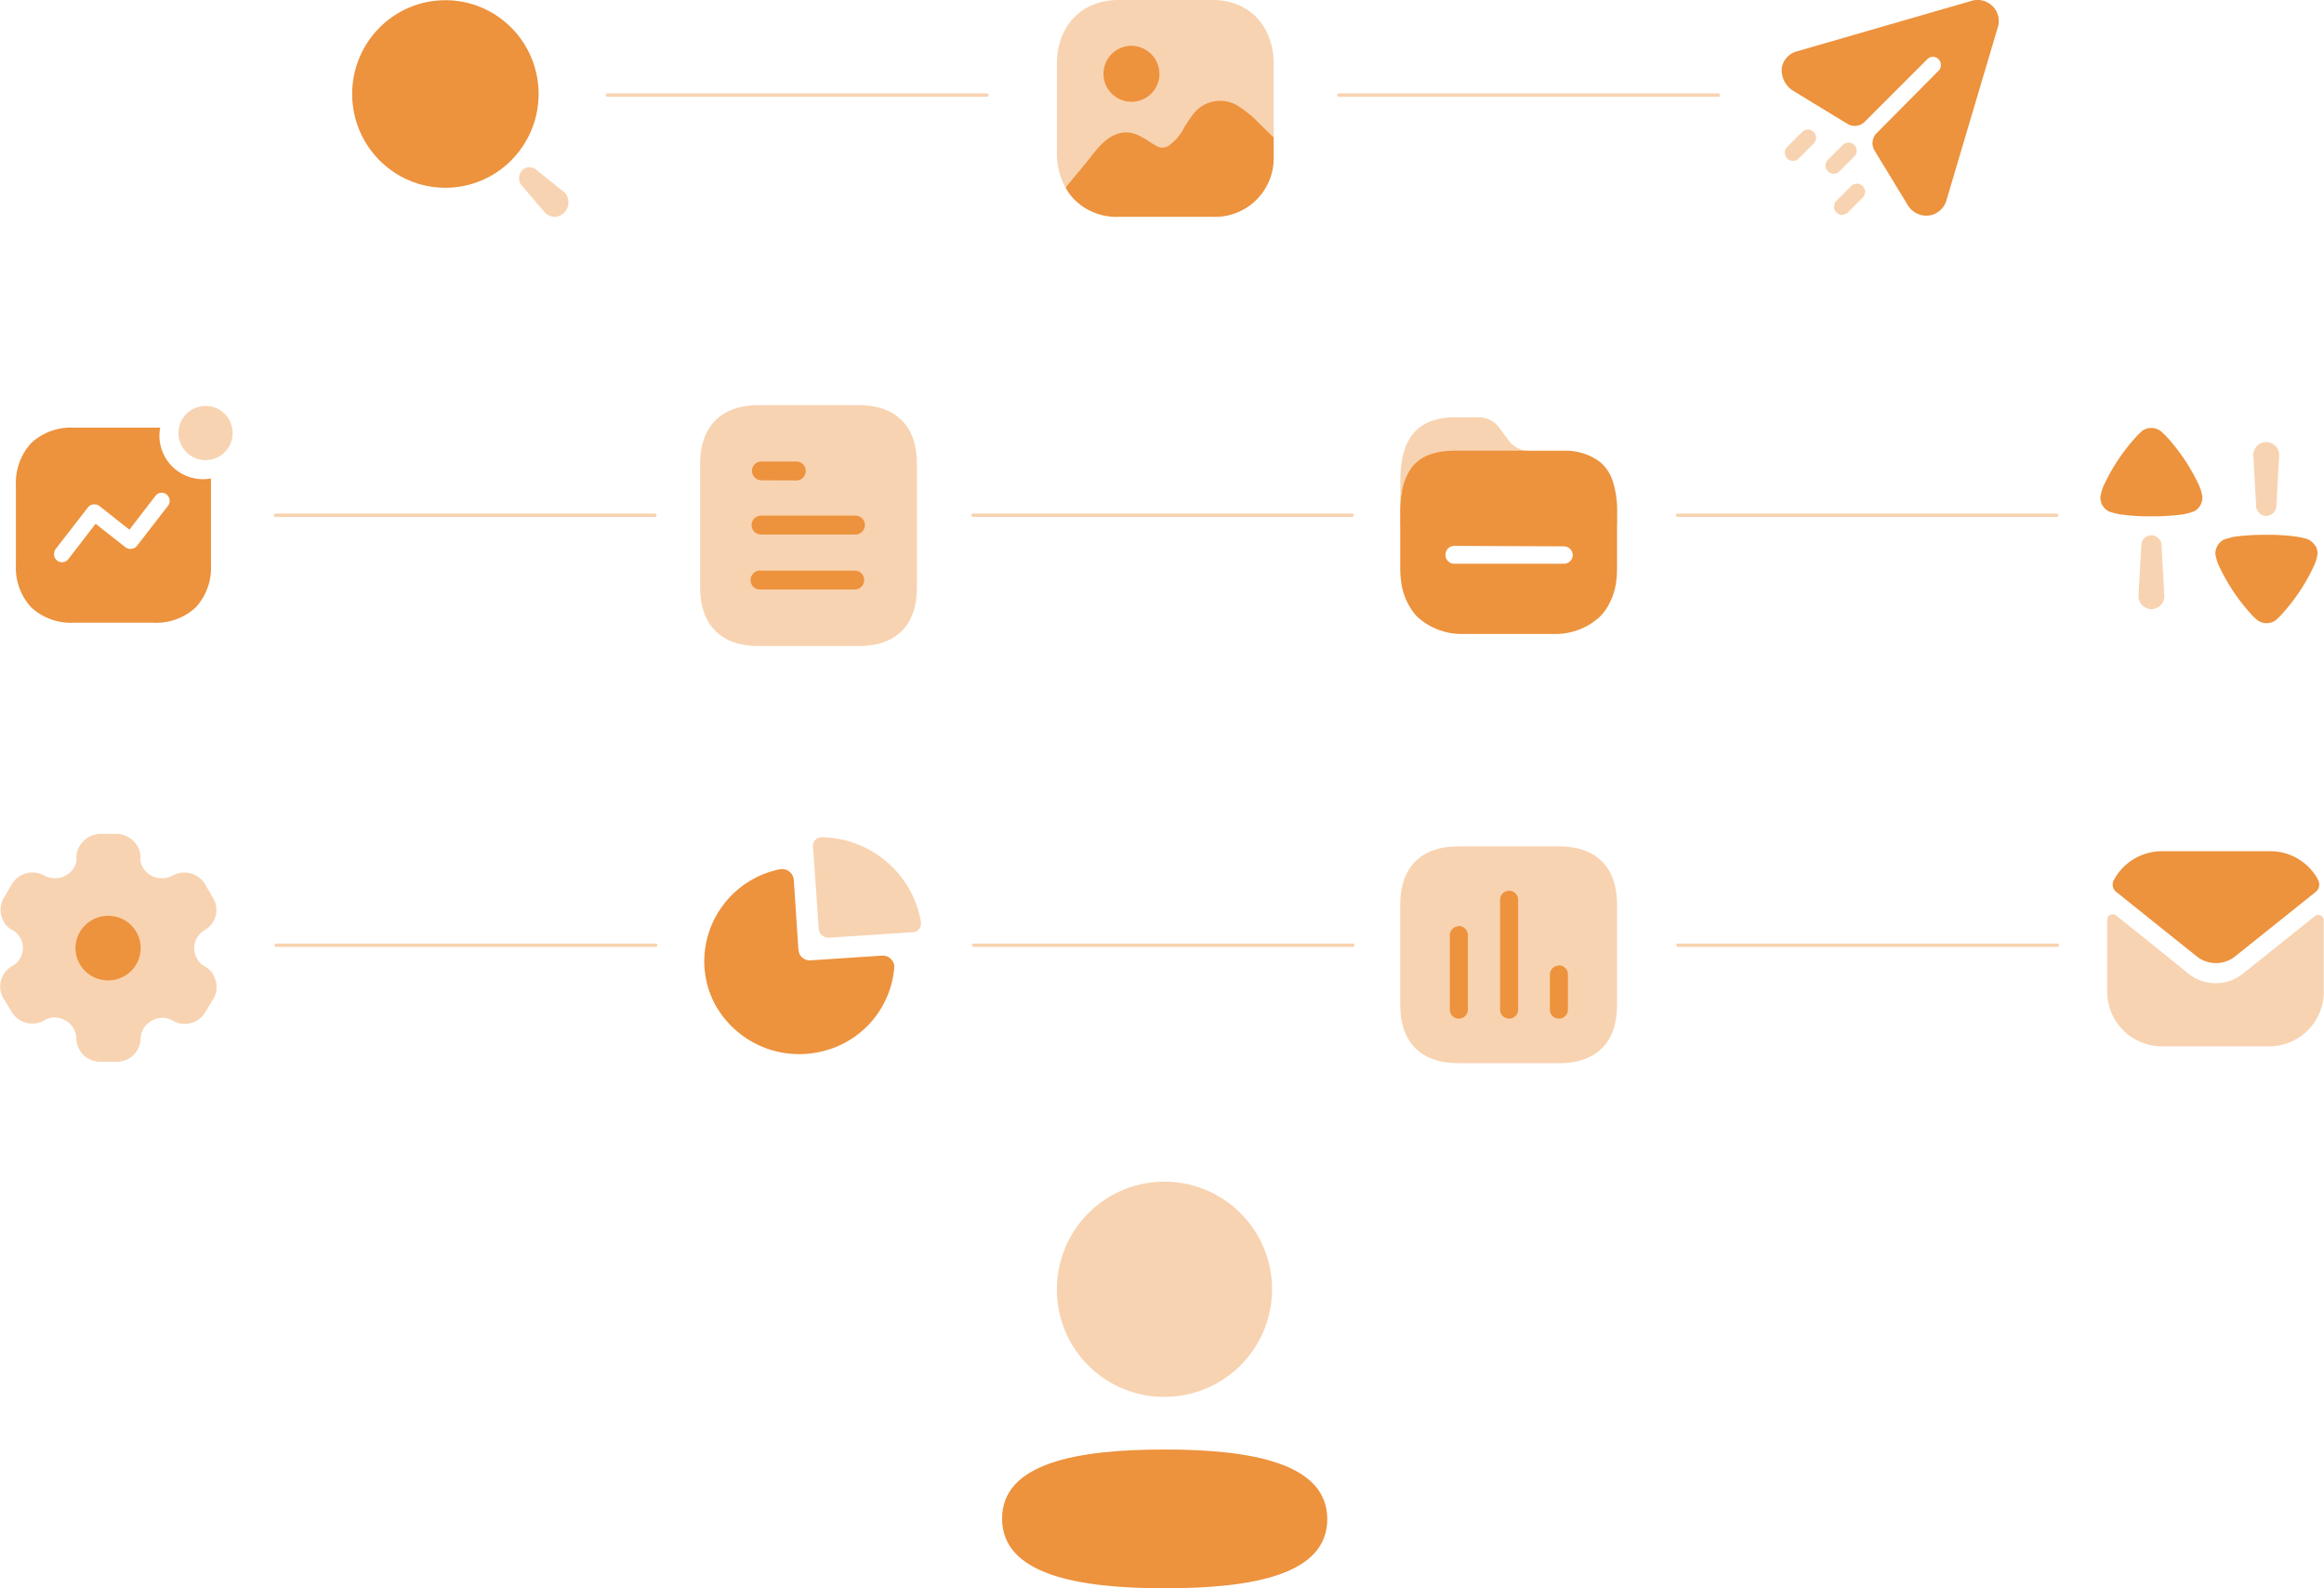<?xml version="1.0" encoding="UTF-8"?> <svg xmlns="http://www.w3.org/2000/svg" viewBox="0 0 343.03 234.4"><defs><style>.cls-1{fill:#ed923d;}.cls-2{opacity:0.4;isolation:isolate;}.cls-3{opacity:0.4;}</style></defs><g id="Layer_2" data-name="Layer 2"><g id="Layer_1-2" data-name="Layer 1"><g id="Profile"><g id="Fill_1" data-name="Fill 1"><path class="cls-1" d="M171.91,213.92c-12.95,0-24,2-24,10.2s11,10.28,24,10.28,24-2,24-10.2-11-10.28-24-10.28"></path></g><g id="Fill_4" data-name="Fill 4" class="cls-2"><path class="cls-1" d="M171.9,206.15A15.88,15.88,0,1,0,156,190.27h0a15.82,15.82,0,0,0,15.76,15.88h.12"></path></g></g><g id="Ellipse_746" data-name="Ellipse 746"><ellipse class="cls-1" cx="65.74" cy="13.87" rx="13.76" ry="13.84"></ellipse></g><g id="Path_34202" data-name="Path 34202" class="cls-2"><path class="cls-1" d="M81.87,32a2.13,2.13,0,0,1-1.43-.62l-3.26-3.8a1.74,1.74,0,0,1-.12-2.44h0a1.56,1.56,0,0,1,2.2,0l0,0,4.09,3.28A2.15,2.15,0,0,1,82,32Z"></path></g><g id="Fill_1-2" data-name="Fill 1"><path class="cls-1" d="M188,20.34v2.21c0,.37,0,.74,0,1.11A8.66,8.66,0,0,1,179,32H165.08a8.78,8.78,0,0,1-6.28-2.34,7.12,7.12,0,0,1-1.52-2l1.7-2.05c1-1.17,1.92-2.33,2.51-3.09.88-1.09,3.2-4,6.43-2.61a12.19,12.19,0,0,1,1.76,1c1.3.87,1.84,1.12,2.76.63a7.24,7.24,0,0,0,2.35-2.74c.37-.6.74-1.17,1.14-1.7a5,5,0,0,1,6.69-1.54,16.71,16.71,0,0,1,3,2.39l.56.55c.24.24,1,1,1.85,1.81"></path></g><g id="Fill_3" data-name="Fill 3" class="cls-2"><path class="cls-1" d="M179,0H165.08C159.65,0,156,3.82,156,9.48V22.55a10.34,10.34,0,0,0,1.27,5.14c.53-.64,1.12-1.34,1.7-2.05,1-1.17,1.92-2.33,2.51-3.08.89-1.09,3.2-4,6.43-2.61a11.68,11.68,0,0,1,1.76,1c1.3.87,1.84,1.12,2.76.63a7.07,7.07,0,0,0,2.35-2.74c.37-.6.74-1.17,1.14-1.7a5,5,0,0,1,6.68-1.54,16.85,16.85,0,0,1,3,2.39l.56.55c.24.24,1,1,1.84,1.81V9.48C188,3.82,184.37,0,179,0"></path></g><g id="Fill_5" data-name="Fill 5"><path class="cls-1" d="M171.14,10.89A4.13,4.13,0,1,1,167,6.76a4.16,4.16,0,0,1,4.13,4.13"></path></g><g id="Fill_1-3" data-name="Fill 1" class="cls-2"><path class="cls-1" d="M343,146.33a8.07,8.07,0,0,1-8,8.09H319.11a8.09,8.09,0,0,1-8.08-8.06v0s0-7.08,0-10.64a.8.8,0,0,1,1.29-.63c3.8,3,10.6,8.52,10.68,8.59a6.49,6.49,0,0,0,4.05,1.42,6.41,6.41,0,0,0,4.05-1.44l10.59-8.46a.8.8,0,0,1,1.12.13.77.77,0,0,1,.18.5c0,3.53,0,10.52,0,10.52"></path></g><g id="Fill_4-2" data-name="Fill 4"><path class="cls-1" d="M342.19,129.9a8,8,0,0,0-7.11-4.28h-16A8.06,8.06,0,0,0,312,129.9a1.38,1.38,0,0,0,.35,1.72l11.88,9.51a4.54,4.54,0,0,0,2.85,1h0a4.52,4.52,0,0,0,2.85-1l11.88-9.51a1.36,1.36,0,0,0,.35-1.72"></path></g><g id="Path"><path class="cls-1" d="M16,144.68A4.8,4.8,0,0,1,11.14,140v0A4.81,4.81,0,0,1,16,135.16h0a4.76,4.76,0,0,1,0,9.52h0"></path></g><g id="Path-2" class="cls-2"><path class="cls-1" d="M31.55,143.91a3.8,3.8,0,0,0-1.39-1.34,2.57,2.57,0,0,1-1.07-1.07,3.08,3.08,0,0,1,1.08-4.21h0a3.42,3.42,0,0,0,1.35-4.64l-.08-.13-1.15-2a3.56,3.56,0,0,0-4.84-1.28,3.33,3.33,0,0,1-4.34-1.16,2.65,2.65,0,0,1-.39-1.48,3,3,0,0,0-.47-1.79,3.62,3.62,0,0,0-3.06-1.75H14.78a3.68,3.68,0,0,0-3,1.75,3,3,0,0,0-.49,1.79,2.57,2.57,0,0,1-.39,1.48,3.31,3.31,0,0,1-4.32,1.16,3.57,3.57,0,0,0-4.85,1.28l-1.16,2a3.45,3.45,0,0,0,1.19,4.72l.08,0a3.08,3.08,0,0,1,1.12,4.21,2.71,2.71,0,0,1-1.08,1.07,3.55,3.55,0,0,0-1.38,1.34,3.36,3.36,0,0,0,0,3.45l1.2,2a3.58,3.58,0,0,0,3.06,1.75,3.63,3.63,0,0,0,1.82-.5,2.64,2.64,0,0,1,1.52-.39,3.19,3.19,0,0,1,3.17,3.06,3.48,3.48,0,0,0,3.52,3.46h2.4a3.48,3.48,0,0,0,3.56-3.41v0a3.22,3.22,0,0,1,3.18-3.06,2.72,2.72,0,0,1,1.52.39,3.54,3.54,0,0,0,4.85-1.22l0,0,1.2-2a3.41,3.41,0,0,0,0-3.45"></path></g><g id="Chart"><g id="Fill_1-4" data-name="Fill 1" class="cls-2"><path class="cls-1" d="M230.16,124.91H215.22c-5.45,0-8.54,3.09-8.54,8.54v14.93c0,5.45,3.09,8.53,8.54,8.53h14.94c5.45,0,8.52-3.08,8.52-8.53V133.45c0-5.45-3.07-8.54-8.52-8.54"></path></g><g id="Fill_4-3" data-name="Fill 4"><path class="cls-1" d="M215.27,136.7A1.34,1.34,0,0,0,214,138v11a1.33,1.33,0,0,0,2.66,0V138a1.35,1.35,0,0,0-1.34-1.34h0"></path></g><g id="Fill_6" data-name="Fill 6"><path class="cls-1" d="M222.74,131.46a1.32,1.32,0,0,0-1.32,1.33V149a1.33,1.33,0,0,0,2.66,0V132.79a1.34,1.34,0,0,0-1.34-1.33h0"></path></g><g id="Fill_8" data-name="Fill 8"><path class="cls-1" d="M230.11,142.51a1.33,1.33,0,0,0-1.34,1.33h0V149a1.33,1.33,0,0,0,2.66,0v-5.19a1.33,1.33,0,0,0-1.32-1.34"></path></g></g><g id="Activity"><g id="Path_34168" data-name="Path 34168"><path class="cls-1" d="M22.6,91.9H10.9a8.64,8.64,0,0,1-6.29-2.26,8.64,8.64,0,0,1-2.26-6.28V71.68a8.71,8.71,0,0,1,2.26-6.3,8.65,8.65,0,0,1,6.29-2.27H23.65a5.91,5.91,0,0,0-.12,1.18,6.43,6.43,0,0,0,7.61,6.32V83.36a8.63,8.63,0,0,1-2.25,6.28A8.62,8.62,0,0,1,22.6,91.9ZM13.9,74.44h-.16a1.19,1.19,0,0,0-.78.47L8.23,81a1.22,1.22,0,0,0-.25.73,1.18,1.18,0,0,0,2.18.69l3.95-5.12,4.39,3.45a1.23,1.23,0,0,0,.74.26,1.2,1.2,0,0,0,1-.48l4.57-5.9v0a1.2,1.2,0,0,0-.23-1.67,1.16,1.16,0,0,0-1.63.21l0,0-3.85,5-4.39-3.47A1.18,1.18,0,0,0,13.9,74.44Z"></path></g><g id="Ellipse_742" data-name="Ellipse 742" class="cls-2"><circle class="cls-1" cx="30.34" cy="63.91" r="4"></circle></g></g><g id="Send"><g id="Fill_1-5" data-name="Fill 1"><path class="cls-1" d="M294.12.93A3.08,3.08,0,0,0,291,.13L265.26,7.57A3.07,3.07,0,0,0,263,10a3.59,3.59,0,0,0,1.6,3.35l8.07,4.92a2.09,2.09,0,0,0,2.57-.3l9.23-9.23a1.17,1.17,0,0,1,1.67,0l0,0a1.22,1.22,0,0,1,0,1.7L277,19.65a2.1,2.1,0,0,0-.3,2.58l4.92,8.09a3.21,3.21,0,0,0,3.06,1.49,3.12,3.12,0,0,0,2.61-2.21L294.89,4a3.1,3.1,0,0,0-.77-3.09"></path></g><g id="Combined_Shape" data-name="Combined Shape" class="cls-2"><path class="cls-1" d="M271.05,31.35a1.22,1.22,0,0,1,0-1.7l2.19-2.19a1.2,1.2,0,0,1,1.7,1.7l-2.19,2.19A1.2,1.2,0,0,1,271.05,31.35Zm-1.25-6.07a1.2,1.2,0,0,1,0-1.7L272,21.39a1.2,1.2,0,1,1,1.7,1.7l-2.18,2.19A1.2,1.2,0,0,1,269.8,25.28Zm-6-1.91a1.2,1.2,0,0,1,0-1.7L266,19.48a1.2,1.2,0,1,1,1.7,1.7h0l-2.19,2.19A1.2,1.2,0,0,1,263.77,23.37Z"></path></g></g><g id="Document"><g id="Path-2-2" data-name="Path" class="cls-2"><path class="cls-1" d="M126.79,59.79h-14.9c-5.4,0-8.55,3.16-8.55,8.58V86.74c0,5.51,3.15,8.6,8.55,8.6h14.9c5.49,0,8.55-3.09,8.55-8.6V68.37c0-5.42-3.06-8.58-8.55-8.58"></path></g><g id="Combined_Shape-2" data-name="Combined Shape"><path class="cls-1" d="M111,86.36a1.43,1.43,0,0,1,0-1.49,1.4,1.4,0,0,1,1.33-.66h13.94a1.4,1.4,0,0,1,0,2.79H112.37l-.18,0A1.39,1.39,0,0,1,111,86.36Zm1.33-7.48a1.39,1.39,0,0,1,0-2.78h13.94a1.39,1.39,0,0,1,0,2.78Zm0-8a1.39,1.39,0,0,1-.1-2.77h.1v0h5.32a1.4,1.4,0,0,1,0,2.79Z"></path></g></g><g id="Graph"><g id="Path-3" data-name="Path"><path class="cls-1" d="M117,129.25a1.85,1.85,0,0,1,.16.52l.44,6.63h0l.22,3.33a3.87,3.87,0,0,0,.16,1,1.7,1.7,0,0,0,1.61,1l10.65-.7A1.73,1.73,0,0,1,132,142.5l0,.23a13.89,13.89,0,0,1-11,12.51,14.18,14.18,0,0,1-15.35-6.82,13.23,13.23,0,0,1-1.6-5,10.4,10.4,0,0,1-.1-1.58,13.92,13.92,0,0,1,11.18-13.56A1.74,1.74,0,0,1,117,129.25Z"></path></g><g id="Path-2-3" data-name="Path-2" class="cls-2"><path class="cls-1" d="M121.34,123.56a15.1,15.1,0,0,1,14.6,12.5v.05h0l0,.07v.21a1.3,1.3,0,0,1-1.05,1.19l-.17,0-12.29.8a1.47,1.47,0,0,1-1.12-.37,1.36,1.36,0,0,1-.46-.86L120,124.91a.15.15,0,0,1,0-.13,1.22,1.22,0,0,1,.41-.88A1.3,1.3,0,0,1,121.34,123.56Z"></path></g></g><g id="Folder"><g id="Folder_2" data-name="Folder 2" class="cls-2"><path class="cls-1" d="M230.49,66.55h-4.71a3.88,3.88,0,0,1-3-1.42L221.2,63a3.75,3.75,0,0,0-3-1.42h-3.33c-6,0-8.18,3.5-8.18,9.47v6.44c0,.71,32,.71,32,0V75.61C238.7,69.64,236.55,66.55,230.49,66.55Z"></path></g><g id="Folder-2"><path class="cls-1" d="M229.67,93.56h-14A9.67,9.67,0,0,1,209.17,91a7.77,7.77,0,0,1-1.07-1.42,9.48,9.48,0,0,1-1.25-3.5,13.54,13.54,0,0,1-.17-2.11v-8.4a18.52,18.52,0,0,1,.12-2.11c0-.12,0-.24.06-.35a3.09,3.09,0,0,0,.08-.6,8.9,8.9,0,0,1,.78-2.42c1.13-2.41,3.45-3.58,7.11-3.58h15.65c.21,0,.43,0,.64,0a8.46,8.46,0,0,1,5.16,1.79,4.34,4.34,0,0,1,.52.53,6.05,6.05,0,0,1,1.17,2,13.85,13.85,0,0,1,.71,4.74V84a16.51,16.51,0,0,1-.16,2.11,9.71,9.71,0,0,1-1.28,3.5A7.83,7.83,0,0,1,236.16,91,9.62,9.62,0,0,1,229.67,93.56Zm-15-13a1.32,1.32,0,1,0,0,2.64h16.19A1.32,1.32,0,0,0,232.14,82a1.22,1.22,0,0,0-.28-.86,1.3,1.3,0,0,0-1-.51Z"></path></g></g><g id="Swap"><g id="Fill_1-6" data-name="Fill 1" class="cls-2"><path class="cls-1" d="M317.55,79a1.49,1.49,0,0,0-1.49,1.51h0l-.41,7.33a1.91,1.91,0,1,0,3.81,0l-.41-7.33a1.51,1.51,0,0,0-1.5-1.51h0"></path></g><g id="Fill_3-2" data-name="Fill 3"><path class="cls-1" d="M319.59,64.24a8.3,8.3,0,0,0-.69-.64,2.24,2.24,0,0,0-1.34-.44,2.27,2.27,0,0,0-1.43.48c-.07.07-.38.35-.64.62a28.38,28.38,0,0,0-5.05,7.57,7,7,0,0,0-.42,1.55,2.61,2.61,0,0,0,.28,1.16,2.33,2.33,0,0,0,1.13,1,12.52,12.52,0,0,0,1.34.34,29.34,29.34,0,0,0,4.77.32,34.06,34.06,0,0,0,4.63-.28,9.57,9.57,0,0,0,1.67-.45,2.32,2.32,0,0,0,1.24-2.06v-.07a6.57,6.57,0,0,0-.51-1.74,28.47,28.47,0,0,0-5-7.4"></path></g><g id="Fill_6-2" data-name="Fill 6" class="cls-2"><path class="cls-1" d="M334.5,76.14A1.51,1.51,0,0,0,336,74.62h0l.41-7.33a1.91,1.91,0,1,0-3.81,0l.41,7.33a1.51,1.51,0,0,0,1.5,1.52h0"></path></g><g id="Fill_8-2" data-name="Fill 8"><path class="cls-1" d="M341.75,80.58a2.38,2.38,0,0,0-1.13-1,10.33,10.33,0,0,0-1.33-.33,28.45,28.45,0,0,0-4.78-.32,34.05,34.05,0,0,0-4.63.27,11.74,11.74,0,0,0-1.67.45A2.35,2.35,0,0,0,327,81.67v.08a6.54,6.54,0,0,0,.51,1.72,28.16,28.16,0,0,0,5,7.42,7,7,0,0,0,.69.63,2.21,2.21,0,0,0,1.34.45,2.34,2.34,0,0,0,1.42-.48c.08-.08.39-.36.64-.62a28.35,28.35,0,0,0,5.05-7.58,5.86,5.86,0,0,0,.42-1.54,2.48,2.48,0,0,0-.27-1.17"></path></g></g><g class="cls-3"><path class="cls-1" d="M96.72,139.75H40.77a.25.25,0,0,1-.25-.25.25.25,0,0,1,.25-.25h56a.25.25,0,0,1,.25.25A.25.25,0,0,1,96.72,139.75Z"></path></g><g class="cls-3"><path class="cls-1" d="M96.62,76.29H40.67a.25.25,0,0,1,0-.5h56a.25.25,0,0,1,0,.5Z"></path></g><g class="cls-3"><path class="cls-1" d="M145.62,14.28H89.67a.25.25,0,0,1,0-.5h56a.25.25,0,0,1,0,.5Z"></path></g><g class="cls-3"><path class="cls-1" d="M253.62,14.28h-56a.25.25,0,0,1,0-.5h56a.25.25,0,0,1,0,.5Z"></path></g><g class="cls-3"><path class="cls-1" d="M199.67,139.75H143.72a.25.25,0,0,1-.25-.25.25.25,0,0,1,.25-.25h55.95a.25.25,0,0,1,.25.25A.25.25,0,0,1,199.67,139.75Z"></path></g><g class="cls-3"><path class="cls-1" d="M199.57,76.29H143.62a.25.25,0,0,1,0-.5h55.95a.25.25,0,0,1,0,.5Z"></path></g><g class="cls-3"><path class="cls-1" d="M303.67,139.75h-56a.25.25,0,0,1-.25-.25.25.25,0,0,1,.25-.25h56a.25.25,0,0,1,.25.25A.25.25,0,0,1,303.67,139.75Z"></path></g><g class="cls-3"><path class="cls-1" d="M303.57,76.29H247.62a.25.25,0,0,1,0-.5h55.95a.25.25,0,0,1,0,.5Z"></path></g><line class="cls-1" x1="16" y1="97.92" x2="16" y2="117.15"></line><line class="cls-1" x1="118.64" y1="99.91" x2="118.64" y2="119.14"></line><line class="cls-1" x1="221.64" y1="97.91" x2="221.64" y2="117.14"></line><line class="cls-1" x1="326.64" y1="97.91" x2="326.64" y2="117.14"></line><line class="cls-1" x1="15.96" y1="51.14" x2="45.51" y2="21.58"></line><line class="cls-1" x1="325.42" y1="53.31" x2="295.87" y2="23.75"></line><line class="cls-1" x1="89.67" y1="39.24" x2="102.81" y2="52.39"></line><line class="cls-1" x1="193.07" y1="39.96" x2="206.21" y2="53.1"></line><line class="cls-1" x1="150.21" y1="39.24" x2="137.07" y2="52.39"></line><line class="cls-1" x1="249.21" y1="39.96" x2="236.07" y2="53.1"></line></g></g></svg> 